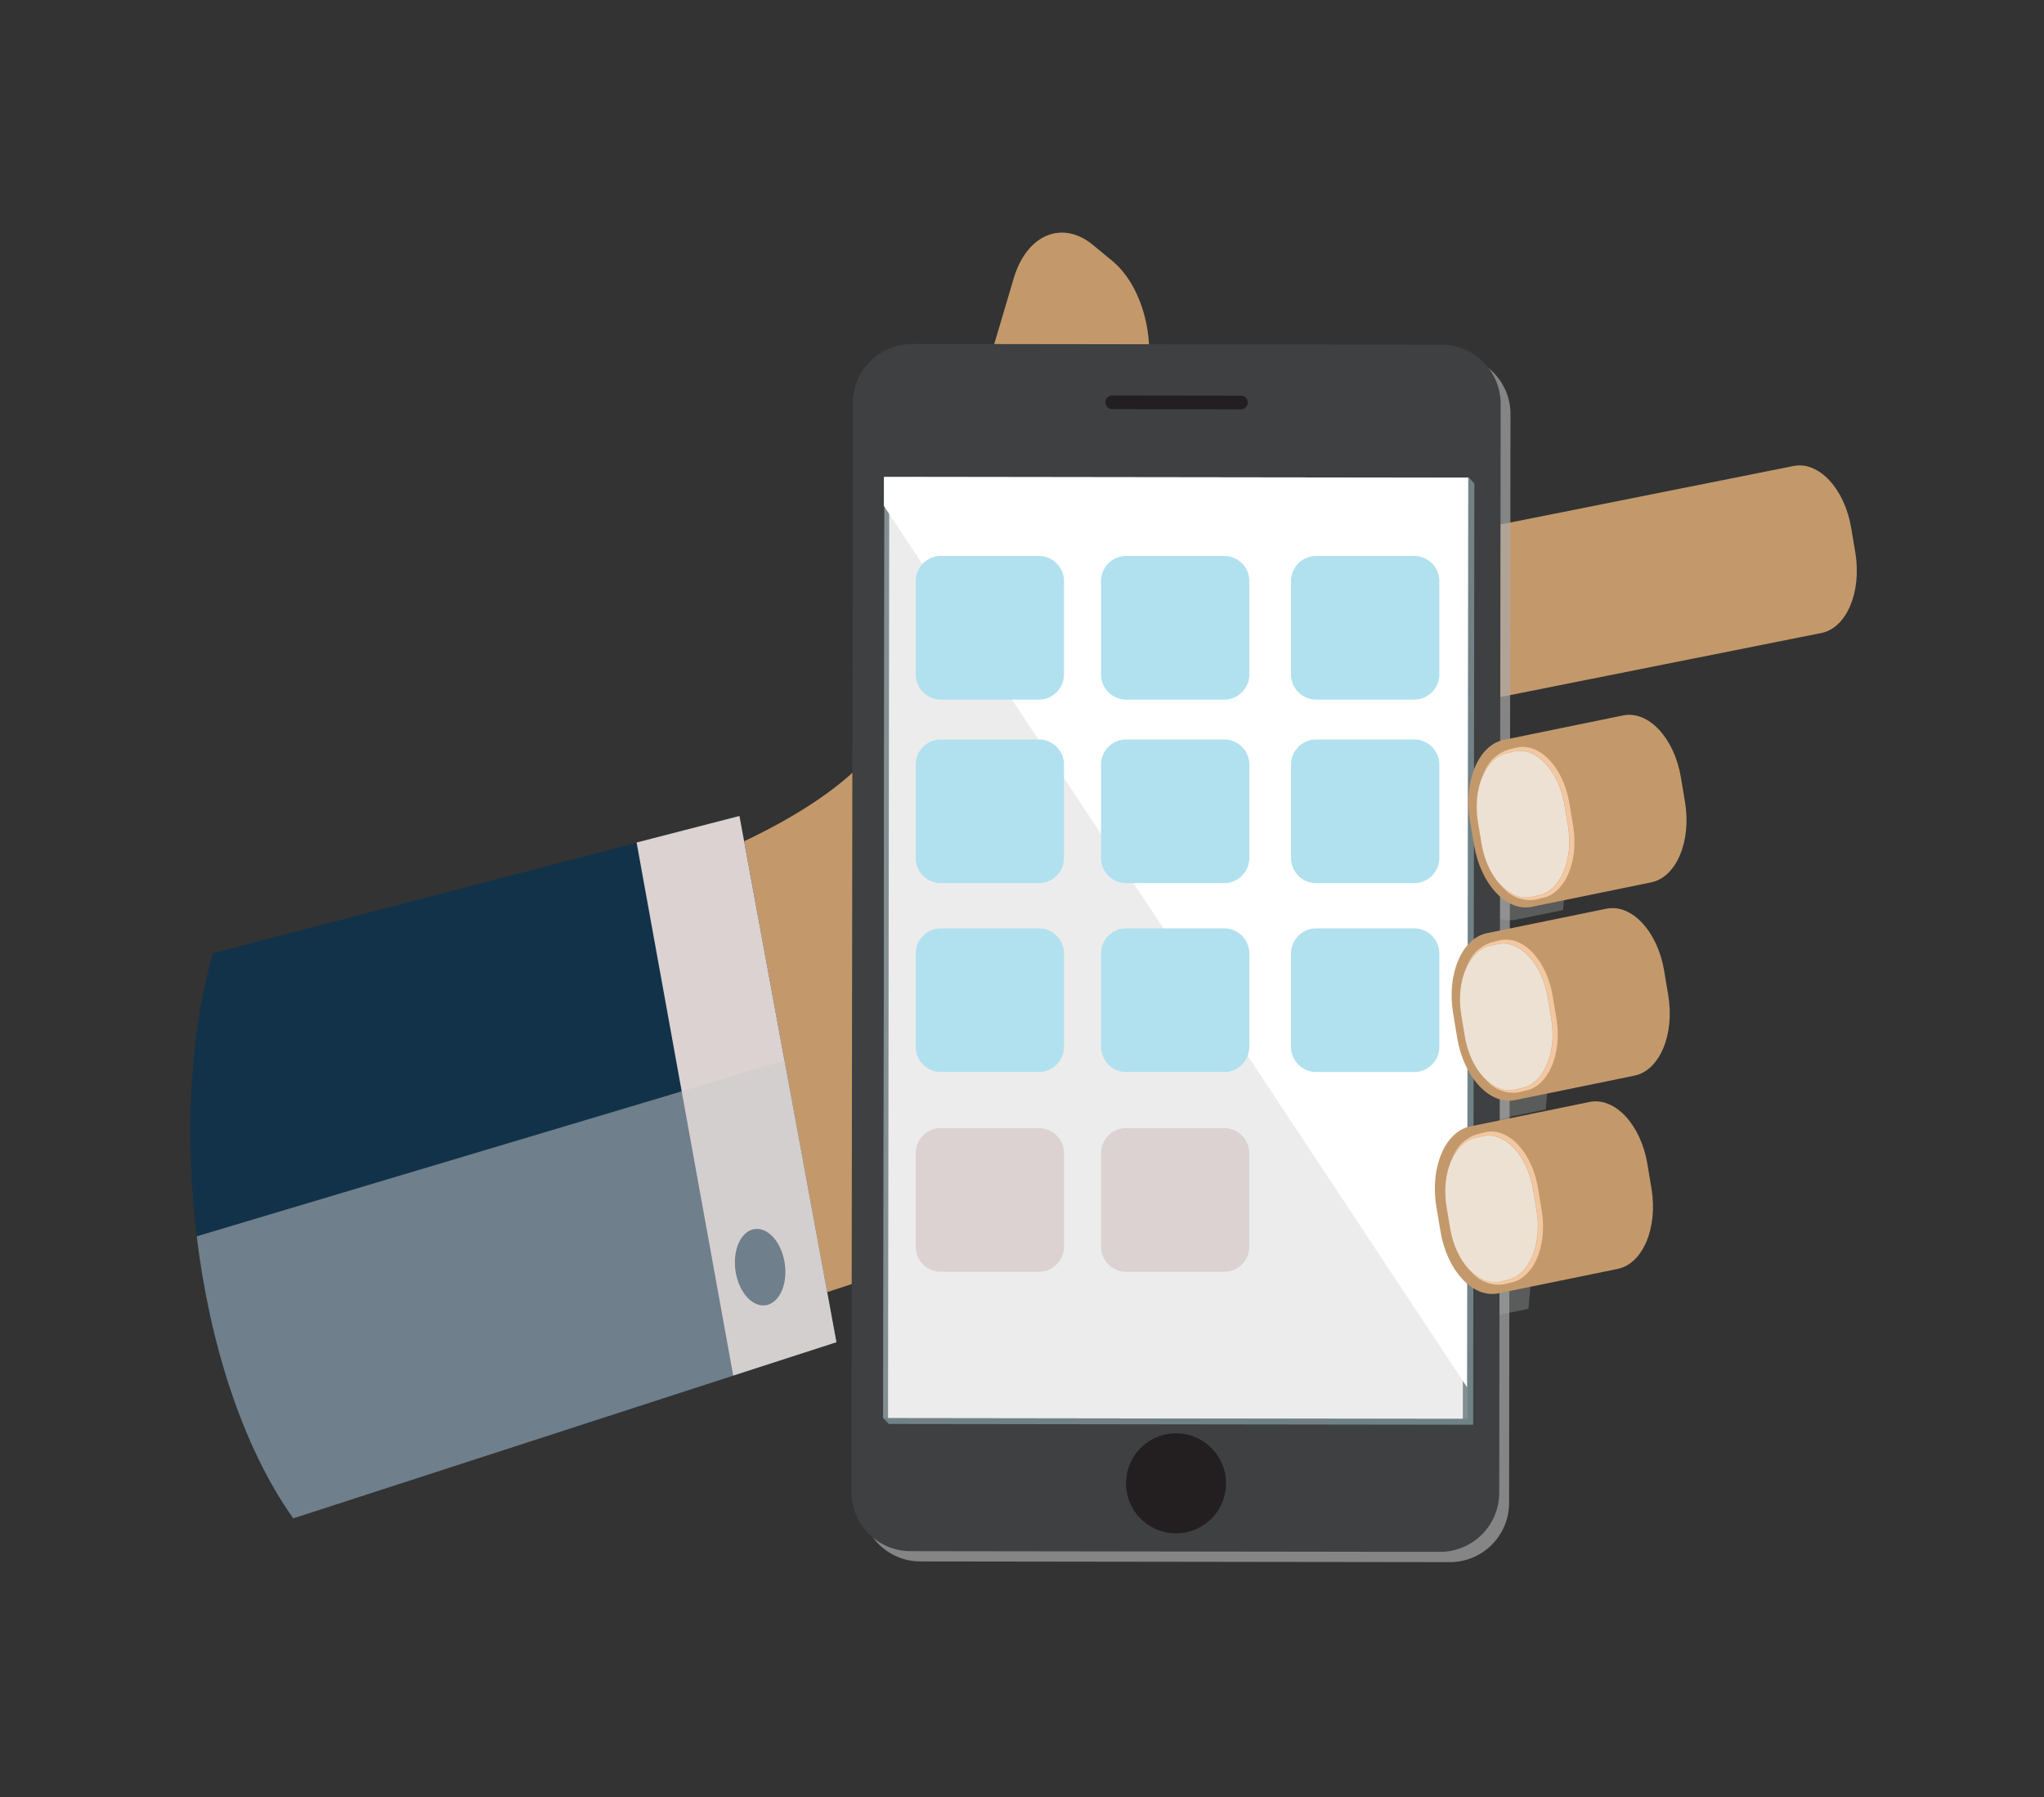 <svg xmlns="http://www.w3.org/2000/svg" xmlns:xlink="http://www.w3.org/1999/xlink" width="290" height="255" viewBox="0 0 290 255">
  <rect x="0" y="0" width="290" height="255" fill="#333333" stroke="none"/>
  <defs>
    <clipPath id="clip-path">
      <rect id="長方形_232" data-name="長方形 232" width="90.754" height="64.952" fill="none"/>
    </clipPath>
    <clipPath id="clip-path-2">
      <rect id="長方形_233" data-name="長方形 233" width="18.149" height="27.225" fill="none"/>
    </clipPath>
    <clipPath id="clip-path-4">
      <rect id="長方形_235" data-name="長方形 235" width="18.148" height="27.225" fill="none"/>
    </clipPath>
    <clipPath id="clip-path-5">
      <rect id="長方形_236" data-name="長方形 236" width="92.112" height="171.384" fill="none"/>
    </clipPath>
    <clipPath id="clip-path-6">
      <rect id="長方形_237" data-name="長方形 237" width="83.866" height="134.378" fill="none"/>
    </clipPath>
    <clipPath id="clip-path-7">
      <rect id="長方形_240" data-name="長方形 240" width="83.075" height="133.657" fill="none"/>
    </clipPath>
    <clipPath id="clip-path-8">
      <rect id="長方形_241" data-name="長方形 241" width="13.136" height="20.807" fill="none"/>
    </clipPath>
    <clipPath id="clip-path-9">
      <rect id="長方形_242" data-name="長方形 242" width="12.972" height="21.758" fill="none"/>
    </clipPath>
  </defs>
  <g id="service05" transform="translate(-795 -2088)">
    <g id="グループ_710" data-name="グループ 710" transform="translate(-23.28 2.559)">
      <path id="パス_1431" data-name="パス 1431" d="M2080.945,3216.2h0a12.268,12.268,0,0,0,1.37-3.086l10.317-34.778c1.845-6.219-.2-14.179-4.566-17.78l-2.727-2.249c-4.366-3.6-9.4-1.477-11.246,4.741l-8.338,28.108a199.6,199.6,0,0,0-8,31.545c-2.85,17.284-42.938,28.06-42.938,28.06l6.537,64.76,36.354-11.948c15.93,29.943,53.674,8.654,53.674,8.654l10.829-103.537Z" transform="translate(-1111.99 -1038.108)" fill="#c3996b"/>
      <path id="パス_1432" data-name="パス 1432" d="M1742.387,3572.484c-6.723,23-2.923,60.028,11.391,80.2l77.054-25-13.753-74.665Z" transform="translate(-893.885 -1351.808)" fill="#123249"/>
      <path id="パス_1433" data-name="パス 1433" d="M2057.066,3553.019l-14.594,3.769,13.705,75.625,14.641-4.729Z" transform="translate(-1133.872 -1351.807)" fill="#dbd2d1"/>
      <path id="パス_1434" data-name="パス 1434" d="M2116.406,3840.459c-.252,2.9-2.046,4.648-4.008,3.9s-3.348-3.711-3.1-6.614,2.046-4.648,4.008-3.9,3.348,3.711,3.1,6.614" transform="translate(-1186.726 -1573.869)" fill="#123249"/>
      <g id="グループ_611" data-name="グループ 611" transform="translate(846.193 2235.926)" opacity="0.5">
        <g id="グループ_610" data-name="グループ 610">
          <g id="グループ_609" data-name="グループ 609" clip-path="url(#clip-path)">
            <path id="パス_1435" data-name="パス 1435" d="M1826.932,3719.3l-83.4,24.931c1.822,14.994,6.384,29.709,13.7,40.021l77.053-25Z" transform="translate(-1743.537 -3719.301)" fill="#cccccd"/>
          </g>
        </g>
      </g>
      <path id="パス_1436" data-name="パス 1436" d="M2559.209,3340l-.58-3.487c-.929-5.581,1.232-10.687,4.825-11.405l51.387-10.257c3.594-.718,7.26,3.226,8.189,8.807l.58,3.486c.929,5.582-1.231,10.688-4.826,11.405L2567.4,3348.8c-3.594.717-7.26-3.226-8.189-8.807" transform="translate(-1542.101 -1163.291)" fill="#c3996b"/>
      <g id="グループ_614" data-name="グループ 614" transform="translate(1024.131 2188.786)" opacity="0.5">
        <g id="グループ_613" data-name="グループ 613">
          <g id="グループ_612" data-name="グループ 612" clip-path="url(#clip-path-2)">
            <path id="パス_1437" data-name="パス 1437" d="M2614.018,3493.5l-12.939,2.65c-3.714.742-5.946,6.018-4.987,11.785l.6,3.6c.96,5.767,4.749,9.841,8.462,9.1l6.628-1.357Z" transform="translate(-2595.87 -3493.5)" fill="#828383"/>
          </g>
        </g>
      </g>
      <g id="グループ_617" data-name="グループ 617" transform="translate(1021.677 2217.076)" opacity="0.5">
        <g id="グループ_616" data-name="グループ 616">
          <g id="グループ_615" data-name="グループ 615" clip-path="url(#clip-path-2)">
            <path id="パス_1438" data-name="パス 1438" d="M2602.262,3629.014l-12.939,2.65c-3.714.741-5.947,6.018-4.987,11.785l.6,3.6c.959,5.767,4.748,9.842,8.462,9.1l6.628-1.357Z" transform="translate(-2584.113 -3629.014)" fill="#828383"/>
          </g>
        </g>
      </g>
      <g id="グループ_620" data-name="グループ 620" transform="translate(1019.223 2245.367)" opacity="0.5">
        <g id="グループ_619" data-name="グループ 619">
          <g id="グループ_618" data-name="グループ 618" clip-path="url(#clip-path-4)">
            <path id="パス_1439" data-name="パス 1439" d="M2590.506,3764.528l-12.939,2.65c-3.714.742-5.947,6.018-4.987,11.785l.6,3.6c.96,5.768,4.749,9.842,8.462,9.1l6.628-1.357Z" transform="translate(-2572.357 -3764.528)" fill="#828383"/>
          </g>
        </g>
      </g>
      <g id="グループ_623" data-name="グループ 623" transform="translate(940.475 2135.699)" opacity="0.7">
        <g id="グループ_622" data-name="グループ 622">
          <g id="グループ_621" data-name="グループ 621" clip-path="url(#clip-path-5)">
            <path id="パス_1440" data-name="パス 1440" d="M2266.317,3239.3l-62.571-.082a8.407,8.407,0,0,0-8.393,8.371l-.2,154.523a8.407,8.407,0,0,0,8.371,8.392l75.147.1a8.406,8.406,0,0,0,8.393-8.371l.2-154.523a8.4,8.4,0,0,0-8.37-8.392l-9.744-.013" transform="translate(-2195.152 -3239.216)" fill="#aaa8a9"/>
          </g>
        </g>
      </g>
      <line id="線_45" data-name="線 45" x2="2.833" transform="translate(1010.243 2134.381)" fill="#0f2328"/>
      <path id="パス_1441" data-name="パス 1441" d="M2196.834,3403.516l75.149.1a8.4,8.4,0,0,0,8.392-8.371l.2-154.523a8.406,8.406,0,0,0-8.371-8.392l-75.148-.1a8.406,8.406,0,0,0-8.393,8.371l-.2,154.522a8.406,8.406,0,0,0,8.37,8.393" transform="translate(-1249.385 -1097.989)" fill="#3e4041"/>
      <g id="グループ_626" data-name="グループ 626" transform="translate(943.597 2153.212)" opacity="0.5">
        <g id="グループ_625" data-name="グループ 625">
          <g id="グループ_624" data-name="グループ 624" clip-path="url(#clip-path-6)">
            <path id="パス_1442" data-name="パス 1442" d="M2210.9,3457.371l82.9.108.173-133.55-.791-.829-82.11.721-.964,132.721Z" transform="translate(-2210.108 -3323.101)" fill="#a2c3cb"/>
          </g>
        </g>
      </g>
      <rect id="長方形_238" data-name="長方形 238" width="133.549" height="82.902" transform="translate(943.597 2286.654) rotate(-89.926)" fill="#182f35"/>
      <rect id="長方形_239" data-name="長方形 239" width="133.549" height="82.902" transform="translate(943.597 2286.654) rotate(-89.926)" fill="#edeced"/>
      <g id="グループ_629" data-name="グループ 629" transform="translate(943.597 2153.104)" opacity="0.5">
        <g id="グループ_628" data-name="グループ 628">
          <g id="グループ_627" data-name="グループ 627" clip-path="url(#clip-path-7)">
            <path id="パス_1443" data-name="パス 1443" d="M2293.182,3322.694l-.174,133.55h-.676l.172-132.906-81.55-.106-.173,132.905h-.676l.174-133.549Z" transform="translate(-2210.106 -3322.586)" fill="#182f35"/>
          </g>
        </g>
      </g>
      <path id="パス_1444" data-name="パス 1444" d="M2362.1,3269.219l18.28.024a.968.968,0,0,0,0-1.935l-18.28-.024a.968.968,0,0,0,0,1.936" transform="translate(-1386.01 -1125.724)" fill="#231f20"/>
      <path id="パス_1445" data-name="パス 1445" d="M2210.515,3322.585l82.9.107-.168,129.05L2210.51,3326.7Z" transform="translate(-1266.828 -1169.481)" fill="#fff"/>
      <path id="パス_1446" data-name="パス 1446" d="M2389.282,3979.716a7.093,7.093,0,1,1-7.093-7.093,7.094,7.094,0,0,1,7.093,7.093" transform="translate(-1397.055 -1683.812)" fill="#231f20"/>
      <path id="パス_1447" data-name="パス 1447" d="M2585.762,3765.418l-.58-3.487c-.929-5.581,1.232-10.687,4.825-11.4l16.924-3.467c3.594-.717,7.261,3.226,8.189,8.807l.58,3.487c.928,5.581-1.232,10.687-4.826,11.4l-16.924,3.466c-3.594.718-7.26-3.225-8.189-8.807" transform="translate(-1563.111 -1505.272)" fill="#c3996b"/>
      <g id="グループ_632" data-name="グループ 632" transform="translate(1023.336 2246.558)" opacity="0.7">
        <g id="グループ_631" data-name="グループ 631">
          <g id="グループ_630" data-name="グループ 630" clip-path="url(#clip-path-8)">
            <path id="パス_1448" data-name="パス 1448" d="M2592.744,3783.38l-.5-3c-.8-4.809,1.061-9.208,4.158-9.826l1.053-.245c3.1-.619,6.254,2.778,7.054,7.587l.5,3c.8,4.809-1.061,9.208-4.158,9.826l-1.052.246c-3.1.619-6.255-2.779-7.054-7.587" transform="translate(-2592.058 -3770.233)" fill="#fff"/>
          </g>
        </g>
      </g>
      <g id="グループ_635" data-name="グループ 635" transform="translate(1024.231 2245.996)">
        <g id="グループ_634" data-name="グループ 634">
          <g id="グループ_633" data-name="グループ 633" clip-path="url(#clip-path-9)">
            <path id="パス_1449" data-name="パス 1449" d="M2609.122,3778.69l-.523-3.141c-.837-5.028-4.139-8.58-7.377-7.934l-1.1.257a5.507,5.507,0,0,0-3.777,3.695,5.093,5.093,0,0,1,3.455-3.159l1.054-.246c3.1-.619,6.261,2.781,7.062,7.595l.5,3.007c.8,4.813-1.062,9.217-4.162,9.835l-1.054.246a4.707,4.707,0,0,1-4.25-1.621,5.08,5.08,0,0,0,4.724,2l1.1-.257c3.237-.646,5.184-5.247,4.347-10.275" transform="translate(-2596.344 -3767.539)" fill="#f2c8a2"/>
          </g>
        </g>
      </g>
      <path id="パス_1450" data-name="パス 1450" d="M2597.156,3634.078l-.58-3.487c-.928-5.581,1.232-10.687,4.826-11.4l16.924-3.467c3.594-.717,7.26,3.226,8.189,8.807l.581,3.486c.928,5.582-1.232,10.688-4.826,11.4l-16.923,3.467c-3.594.718-7.26-3.226-8.189-8.807" transform="translate(-1572.127 -1401.352)" fill="#c3996b"/>
      <g id="グループ_638" data-name="グループ 638" transform="translate(1025.421 2219.319)" opacity="0.7">
        <g id="グループ_637" data-name="グループ 637">
          <g id="グループ_636" data-name="グループ 636" clip-path="url(#clip-path-8)">
            <path id="パス_1451" data-name="パス 1451" d="M2602.73,3652.9l-.5-3c-.8-4.809,1.061-9.208,4.157-9.825l1.053-.246c3.1-.618,6.255,2.779,7.055,7.587l.5,3c.8,4.809-1.062,9.208-4.158,9.826l-1.053.246c-3.1.618-6.254-2.779-7.055-7.587" transform="translate(-2602.045 -3639.756)" fill="#fff"/>
          </g>
        </g>
      </g>
      <g id="グループ_641" data-name="グループ 641" transform="translate(1026.316 2218.757)">
        <g id="グループ_640" data-name="グループ 640">
          <g id="グループ_639" data-name="グループ 639" clip-path="url(#clip-path-9)">
            <path id="パス_1452" data-name="パス 1452" d="M2619.109,3648.212l-.522-3.141c-.837-5.028-4.14-8.58-7.378-7.934l-1.1.257a5.506,5.506,0,0,0-3.777,3.695,5.1,5.1,0,0,1,3.456-3.159l1.053-.245c3.1-.62,6.261,2.781,7.062,7.594l.5,3.007c.8,4.813-1.062,9.217-4.161,9.835l-1.054.246a4.707,4.707,0,0,1-4.25-1.621,5.081,5.081,0,0,0,4.724,2l1.1-.257c3.238-.646,5.184-5.246,4.347-10.275" transform="translate(-2606.331 -3637.061)" fill="#f2c8a2"/>
          </g>
        </g>
      </g>
      <path id="パス_1453" data-name="パス 1453" d="M2608.55,3502.737l-.581-3.487c-.929-5.581,1.232-10.687,4.826-11.405l16.924-3.467c3.594-.717,7.26,3.226,8.189,8.807l.581,3.487c.928,5.581-1.232,10.687-4.826,11.4l-16.924,3.467c-3.594.717-7.26-3.225-8.188-8.807" transform="translate(-1581.142 -1297.431)" fill="#c3996b"/>
      <g id="グループ_644" data-name="グループ 644" transform="translate(1027.792 2191.98)" opacity="0.7">
        <g id="グループ_643" data-name="グループ 643">
          <g id="グループ_642" data-name="グループ 642" clip-path="url(#clip-path-8)">
            <path id="パス_1454" data-name="パス 1454" d="M2614.091,3521.949l-.5-3c-.8-4.809,1.061-9.208,4.157-9.826l1.052-.246c3.1-.618,6.255,2.779,7.054,7.587l.5,3c.8,4.809-1.061,9.208-4.158,9.825l-1.053.246c-3.1.618-6.254-2.779-7.054-7.587" transform="translate(-2613.406 -3508.802)" fill="#fff"/>
          </g>
        </g>
      </g>
      <g id="グループ_647" data-name="グループ 647" transform="translate(1028.687 2191.417)">
        <g id="グループ_646" data-name="グループ 646">
          <g id="グループ_645" data-name="グループ 645" clip-path="url(#clip-path-9)">
            <path id="パス_1455" data-name="パス 1455" d="M2630.47,3517.259l-.522-3.141c-.837-5.029-4.14-8.581-7.377-7.934l-1.1.257a5.507,5.507,0,0,0-3.777,3.7,5.093,5.093,0,0,1,3.455-3.159l1.054-.246c3.1-.619,6.261,2.782,7.062,7.595l.5,3.007c.8,4.813-1.063,9.216-4.162,9.835l-1.054.246a4.708,4.708,0,0,1-4.25-1.62,5.081,5.081,0,0,0,4.724,2l1.1-.257c3.237-.646,5.184-5.246,4.347-10.275" transform="translate(-2617.692 -3506.107)" fill="#f2c8a2"/>
          </g>
        </g>
      </g>
      <path id="パス_1456" data-name="パス 1456" d="M2253.183,3392.977a3.578,3.578,0,0,1-3.408,3.727h-14.222a3.578,3.578,0,0,1-3.408-3.727v-12.926a3.578,3.578,0,0,1,3.408-3.727h14.222a3.578,3.578,0,0,1,3.408,3.727Z" transform="translate(-1283.947 -1212.001)" fill="#b1e1ee"/>
      <path id="パス_1457" data-name="パス 1457" d="M2379.146,3392.977a3.578,3.578,0,0,1-3.407,3.727h-14.222a3.578,3.578,0,0,1-3.408-3.727v-12.926a3.578,3.578,0,0,1,3.408-3.727h14.222a3.578,3.578,0,0,1,3.407,3.727Z" transform="translate(-1383.614 -1212.001)" fill="#b1e1ee"/>
      <path id="パス_1458" data-name="パス 1458" d="M2508.259,3392.977a3.578,3.578,0,0,1-3.407,3.727H2490.63a3.578,3.578,0,0,1-3.408-3.727v-12.926a3.578,3.578,0,0,1,3.408-3.727h14.222a3.578,3.578,0,0,1,3.407,3.727Z" transform="translate(-1485.772 -1212.001)" fill="#b1e1ee"/>
      <path id="パス_1459" data-name="パス 1459" d="M2253.183,3517.707a3.578,3.578,0,0,1-3.408,3.727h-14.222a3.578,3.578,0,0,1-3.408-3.727v-12.926a3.578,3.578,0,0,1,3.408-3.727h14.222a3.578,3.578,0,0,1,3.408,3.727Z" transform="translate(-1283.947 -1310.691)" fill="#b1e1ee"/>
      <path id="パス_1460" data-name="パス 1460" d="M2379.146,3517.707a3.578,3.578,0,0,1-3.407,3.727h-14.222a3.578,3.578,0,0,1-3.408-3.727v-12.926a3.578,3.578,0,0,1,3.408-3.727h14.222a3.578,3.578,0,0,1,3.407,3.727Z" transform="translate(-1383.614 -1310.691)" fill="#b1e1ee"/>
      <path id="パス_1461" data-name="パス 1461" d="M2508.259,3517.707a3.578,3.578,0,0,1-3.407,3.727H2490.63a3.578,3.578,0,0,1-3.408-3.727v-12.926a3.578,3.578,0,0,1,3.408-3.727h14.222a3.578,3.578,0,0,1,3.407,3.727Z" transform="translate(-1485.772 -1310.691)" fill="#b1e1ee"/>
      <path id="パス_1462" data-name="パス 1462" d="M2253.183,3646.1a3.578,3.578,0,0,1-3.408,3.727h-14.222a3.578,3.578,0,0,1-3.408-3.727v-12.926a3.578,3.578,0,0,1,3.408-3.727h14.222a3.578,3.578,0,0,1,3.408,3.727Z" transform="translate(-1283.947 -1412.284)" fill="#b1e1ee"/>
      <path id="パス_1463" data-name="パス 1463" d="M2379.146,3646.1a3.578,3.578,0,0,1-3.407,3.727h-14.222a3.578,3.578,0,0,1-3.408-3.727v-12.926a3.578,3.578,0,0,1,3.408-3.727h14.222a3.578,3.578,0,0,1,3.407,3.727Z" transform="translate(-1383.614 -1412.284)" fill="#b1e1ee"/>
      <path id="パス_1464" data-name="パス 1464" d="M2253.183,3781.841a3.579,3.579,0,0,1-3.408,3.728h-14.222a3.578,3.578,0,0,1-3.408-3.728v-12.925a3.578,3.578,0,0,1,3.408-3.728h14.222a3.579,3.579,0,0,1,3.408,3.728Z" transform="translate(-1283.947 -1519.683)" fill="#dbd2d1"/>
      <path id="パス_1465" data-name="パス 1465" d="M2379.146,3781.841a3.579,3.579,0,0,1-3.407,3.728h-14.222a3.578,3.578,0,0,1-3.408-3.728v-12.925a3.578,3.578,0,0,1,3.408-3.728h14.222a3.579,3.579,0,0,1,3.407,3.728Z" transform="translate(-1383.614 -1519.683)" fill="#dbd2d1"/>
      <path id="パス_1466" data-name="パス 1466" d="M2508.259,3646.1a3.578,3.578,0,0,1-3.407,3.727H2490.63a3.578,3.578,0,0,1-3.408-3.727v-12.926a3.578,3.578,0,0,1,3.408-3.727h14.222a3.578,3.578,0,0,1,3.407,3.727Z" transform="translate(-1485.772 -1412.284)" fill="#b1e1ee"/>
    </g>
    <rect id="長方形_481" data-name="長方形 481" width="290" height="255" transform="translate(795 2088)" fill="none"/>
  </g>
</svg>
